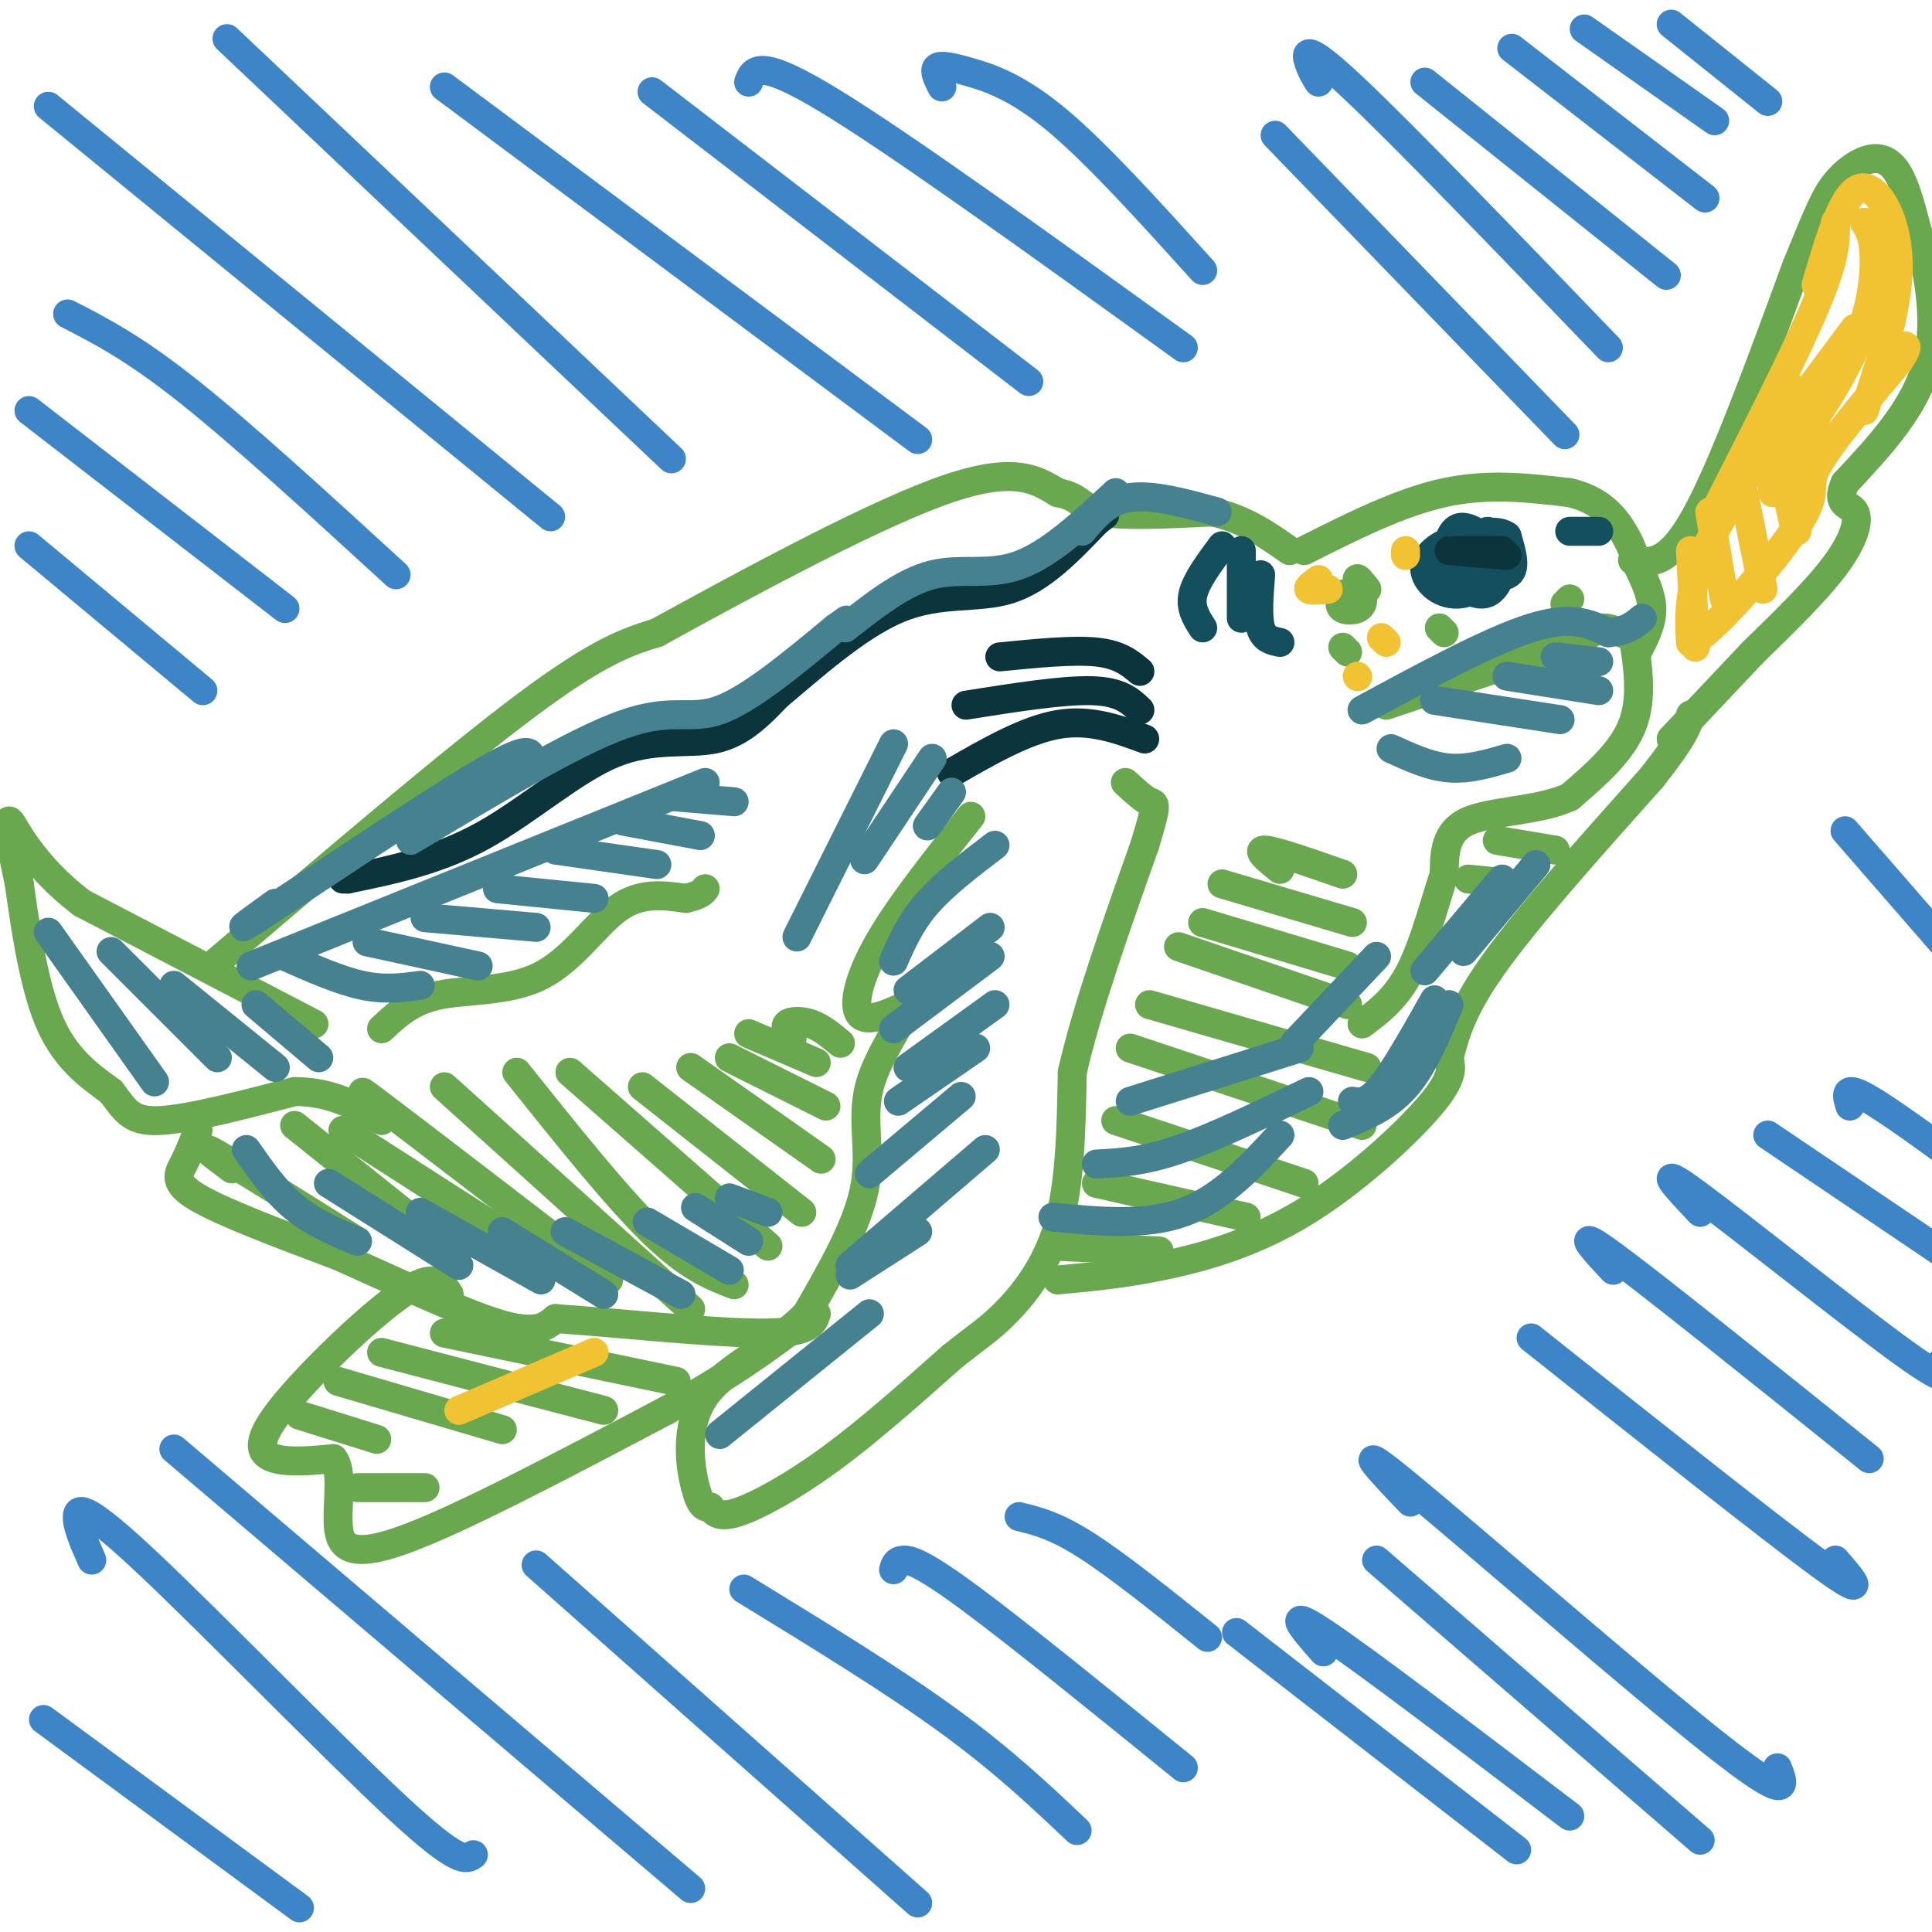 <svg viewBox='0 0 400 400' version='1.1' xmlns='http://www.w3.org/2000/svg' xmlns:xlink='http://www.w3.org/1999/xlink'><g fill='none' stroke='#6aa84f' stroke-width='6' stroke-linecap='round' stroke-linejoin='round'><path d='M45,199c24.417,-20.833 48.833,-41.667 64,-53c15.167,-11.333 21.083,-13.167 27,-15'/><path d='M136,131c15.978,-8.778 42.422,-23.222 58,-29c15.578,-5.778 20.289,-2.889 25,0'/><path d='M219,102c4.867,0.889 4.533,3.111 9,4c4.467,0.889 13.733,0.444 23,0'/><path d='M251,106c6.500,1.333 11.250,4.667 16,8'/><path d='M270,114c9.917,-5.000 19.833,-10.000 29,-12c9.167,-2.000 17.583,-1.000 26,0'/><path d='M325,102c6.356,1.467 9.244,5.133 11,8c1.756,2.867 2.378,4.933 3,7'/><path d='M339,117c1.267,2.689 2.933,5.911 3,9c0.067,3.089 -1.467,6.044 -3,9'/><path d='M287,146c0.000,0.000 36.000,-12.000 36,-12'/><path d='M323,134c7.333,-2.844 7.667,-3.956 9,-4c1.333,-0.044 3.667,0.978 6,2'/><path d='M338,131c1.083,6.667 2.167,13.333 0,19c-2.167,5.667 -7.583,10.333 -13,15'/><path d='M325,165c-6.467,2.956 -16.133,2.844 -21,5c-4.867,2.156 -4.933,6.578 -5,11'/><path d='M299,181c-1.889,5.667 -4.111,14.333 -7,20c-2.889,5.667 -6.444,8.333 -10,11'/><path d='M338,116c3.667,0.583 7.333,1.167 13,-9c5.667,-10.167 13.333,-31.083 21,-52'/><path d='M372,55c4.719,-11.582 6.018,-14.537 8,-17c1.982,-2.463 4.649,-4.432 7,-5c2.351,-0.568 4.386,0.266 6,3c1.614,2.734 2.807,7.367 4,12'/><path d='M397,48c1.822,6.756 4.378,17.644 2,27c-2.378,9.356 -9.689,17.178 -17,25'/><path d='M382,100c-2.143,4.786 1.000,4.250 2,6c1.000,1.750 -0.143,5.786 -4,11c-3.857,5.214 -10.429,11.607 -17,18'/><path d='M363,135c-5.667,6.000 -11.333,12.000 -17,18'/><path d='M65,212c0.000,0.000 -48.000,-25.000 -48,-25'/><path d='M17,187c-10.889,-8.244 -14.111,-16.356 -15,-17c-0.889,-0.644 0.556,6.178 2,13'/><path d='M4,183c1.067,7.578 2.733,20.022 6,28c3.267,7.978 8.133,11.489 13,15'/><path d='M23,226c3.000,3.933 4.000,6.267 10,6c6.000,-0.267 17.000,-3.133 28,-6'/><path d='M61,226c7.667,0.000 12.833,3.000 18,6'/><path d='M41,234c-0.956,2.444 -1.911,4.889 -3,7c-1.089,2.111 -2.311,3.889 3,7c5.311,3.111 17.156,7.556 29,12'/><path d='M70,260c11.311,5.022 25.089,11.578 33,14c7.911,2.422 9.956,0.711 12,-1'/><path d='M115,273c10.667,0.689 31.333,2.911 42,3c10.667,0.089 11.333,-1.956 12,-4'/><path d='M93,268c-1.500,-2.417 -3.000,-4.833 -10,0c-7.000,4.833 -19.500,16.917 -25,24c-5.500,7.083 -4.000,9.167 -1,10c3.000,0.833 7.500,0.417 12,0'/><path d='M69,302c1.964,2.381 0.875,8.333 1,13c0.125,4.667 1.464,8.048 13,4c11.536,-4.048 33.268,-15.524 55,-27'/><path d='M138,292c14.000,-7.667 21.500,-13.333 29,-19'/><path d='M201,169c-7.356,9.267 -14.711,18.533 -19,26c-4.289,7.467 -5.511,13.133 -4,15c1.511,1.867 5.756,-0.067 10,-2'/><path d='M188,208c-0.345,2.595 -6.208,10.083 -8,17c-1.792,6.917 0.488,13.262 -1,21c-1.488,7.738 -6.744,16.869 -12,26'/><path d='M167,272c-6.452,6.786 -16.583,10.750 -21,17c-4.417,6.250 -3.119,14.786 -2,19c1.119,4.214 2.060,4.107 3,4'/><path d='M147,312c0.988,1.250 1.958,2.375 6,1c4.042,-1.375 11.155,-5.250 19,-11c7.845,-5.750 16.423,-13.375 25,-21'/><path d='M197,281c5.738,-4.595 7.583,-5.583 11,-9c3.417,-3.417 8.405,-9.262 11,-18c2.595,-8.738 2.798,-20.369 3,-32'/><path d='M222,222c3.000,-13.167 9.000,-30.083 15,-47'/><path d='M237,175c2.778,-9.133 2.222,-8.467 1,-9c-1.222,-0.533 -3.111,-2.267 -5,-4'/></g>
<g fill='none' stroke='#134f5c' stroke-width='6' stroke-linecap='round' stroke-linejoin='round'><path d='M307,111c-2.245,-1.391 -4.491,-2.783 -6,-1c-1.509,1.783 -2.282,6.739 -1,9c1.282,2.261 4.618,1.825 7,1c2.382,-0.825 3.810,-2.040 4,-4c0.190,-1.960 -0.858,-4.666 -3,-5c-2.142,-0.334 -5.378,1.704 -7,3c-1.622,1.296 -1.629,1.849 1,3c2.629,1.151 7.894,2.900 10,2c2.106,-0.900 1.053,-4.450 0,-8'/><path d='M312,111c-1.612,-1.361 -5.642,-0.764 -8,0c-2.358,0.764 -3.042,1.694 -3,3c0.042,1.306 0.811,2.987 3,3c2.189,0.013 5.796,-1.643 6,-3c0.204,-1.357 -2.997,-2.415 -6,-2c-3.003,0.415 -5.809,2.304 -5,5c0.809,2.696 5.231,6.199 8,6c2.769,-0.199 3.884,-4.099 5,-8'/><path d='M312,115c-0.573,-2.530 -4.504,-4.853 -8,-4c-3.496,0.853 -6.557,4.884 -6,7c0.557,2.116 4.730,2.319 6,1c1.270,-1.319 -0.365,-4.159 -2,-7'/><path d='M302,112c-2.147,-0.407 -6.514,2.077 -7,5c-0.486,2.923 2.907,6.287 7,6c4.093,-0.287 8.884,-4.225 10,-7c1.116,-2.775 -1.442,-4.388 -4,-6'/><path d='M325,110c0.000,0.000 6.000,0.000 6,0'/><path d='M302,113c0.000,0.000 5.000,0.000 5,0'/><path d='M307,113c0.833,0.000 0.417,0.000 0,0'/><path d='M304,113c2.345,0.292 4.690,0.583 5,0c0.310,-0.583 -1.417,-2.042 -3,-1c-1.583,1.042 -3.024,4.583 -2,5c1.024,0.417 4.512,-2.292 8,-5'/><path d='M304,115c0.000,0.000 0.100,0.100 0.1,0.1'/></g>
<g fill='none' stroke='#0c343d' stroke-width='6' stroke-linecap='round' stroke-linejoin='round'><path d='M304,114c0.000,0.000 7.000,0.000 7,0'/><path d='M301,114c0.000,0.000 8.000,0.000 8,0'/><path d='M300,114c0.000,0.000 12.000,1.000 12,1'/><path d='M71,182c0.000,0.000 1.000,0.000 1,0'/><path d='M72,182c9.327,-1.917 18.655,-3.833 28,-9c9.345,-5.167 18.708,-13.583 27,-17c8.292,-3.417 15.512,-1.833 21,-3c5.488,-1.167 9.244,-5.083 13,-9'/><path d='M161,144c6.512,-5.393 16.292,-14.375 25,-18c8.708,-3.625 16.345,-1.893 23,-4c6.655,-2.107 12.327,-8.054 18,-14'/><path d='M227,108c3.000,-2.333 1.500,-1.167 0,0'/><path d='M197,160c7.667,-4.417 15.333,-8.833 22,-10c6.667,-1.167 12.333,0.917 18,3'/><path d='M200,146c10.000,-1.583 20.000,-3.167 26,-3c6.000,0.167 8.000,2.083 10,4'/><path d='M207,136c7.583,-0.750 15.167,-1.500 20,-1c4.833,0.500 6.917,2.250 9,4'/></g>
<g fill='none' stroke='#134f5c' stroke-width='6' stroke-linecap='round' stroke-linejoin='round'><path d='M253,113c-2.667,3.583 -5.333,7.167 -6,10c-0.667,2.833 0.667,4.917 2,7'/><path d='M257,114c0.000,0.000 0.000,14.000 0,14'/><path d='M261,119c-0.333,4.333 -0.667,8.667 0,11c0.667,2.333 2.333,2.667 4,3'/></g>
<g fill='none' stroke='#f1c232' stroke-width='6' stroke-linecap='round' stroke-linejoin='round'><path d='M350,114c0.000,0.000 1.000,20.000 1,20'/><path d='M354,106c0.000,0.000 3.000,18.000 3,18'/><path d='M361,102c0.000,0.000 4.000,20.000 4,20'/><path d='M367,102c-0.063,-6.359 -0.126,-12.719 1,-9c1.126,3.719 3.440,17.516 4,17c0.560,-0.516 -0.633,-15.344 -1,-23c-0.367,-7.656 0.094,-8.138 1,-4c0.906,4.138 2.259,12.897 3,13c0.741,0.103 0.871,-8.448 1,-17'/><path d='M355,106c8.417,-16.500 16.833,-33.000 21,-43c4.167,-10.000 4.083,-13.500 4,-17'/><path d='M376,59c2.756,-9.422 5.511,-18.844 9,-20c3.489,-1.156 7.711,5.956 8,15c0.289,9.044 -3.356,20.022 -7,31'/><path d='M386,46c0.928,1.429 1.856,2.858 2,7c0.144,4.142 -0.498,10.997 -4,19c-3.502,8.003 -9.866,17.155 -13,21c-3.134,3.845 -3.038,2.384 -3,1c0.038,-1.384 0.019,-2.692 0,-4'/><path d='M384,68c-11.667,15.583 -23.333,31.167 -29,42c-5.667,10.833 -5.333,16.917 -5,23'/><path d='M350,133c4.167,-1.417 17.083,-16.458 22,-24c4.917,-7.542 1.833,-7.583 4,-12c2.167,-4.417 9.583,-13.208 17,-22'/><path d='M393,75c2.833,-4.167 1.417,-3.583 0,-3'/></g>
<g fill='none' stroke='#6aa84f' stroke-width='6' stroke-linecap='round' stroke-linejoin='round'><path d='M48,242c-3.667,-2.750 -7.333,-5.500 -3,-3c4.333,2.500 16.667,10.250 29,18'/><path d='M61,233c0.000,0.000 30.000,24.000 30,24'/><path d='M71,234c0.000,0.000 39.000,25.000 39,25'/><path d='M81,231c-4.750,-3.833 -9.500,-7.667 -2,-2c7.500,5.667 27.250,20.833 47,36'/><path d='M92,225c0.000,0.000 51.000,46.000 51,46'/><path d='M107,222c10.250,12.833 20.500,25.667 28,33c7.500,7.333 12.250,9.167 17,11'/><path d='M118,222c0.000,0.000 41.000,36.000 41,36'/><path d='M133,225c0.000,0.000 33.000,26.000 33,26'/><path d='M143,221c0.000,0.000 27.000,19.000 27,19'/><path d='M151,219c0.000,0.000 20.000,10.000 20,10'/><path d='M155,214c0.000,0.000 14.000,6.000 14,6'/><path d='M164,215c-0.844,-1.178 -1.689,-2.356 -1,-3c0.689,-0.644 2.911,-0.756 5,0c2.089,0.756 4.044,2.378 6,4'/><path d='M79,213c3.089,-2.911 6.179,-5.821 12,-7c5.821,-1.179 14.375,-0.625 21,-4c6.625,-3.375 11.321,-10.679 16,-14c4.679,-3.321 9.339,-2.661 14,-2'/><path d='M142,186c3.000,-0.667 3.500,-1.333 4,-2'/><path d='M62,293c0.000,0.000 16.000,5.000 16,5'/><path d='M70,286c0.000,0.000 34.000,10.000 34,10'/><path d='M79,280c0.000,0.000 46.000,12.000 46,12'/><path d='M92,276c0.000,0.000 48.000,10.000 48,10'/><path d='M74,308c0.000,0.000 14.000,0.000 14,0'/><path d='M219,265c6.768,-0.619 13.536,-1.238 22,-3c8.464,-1.762 18.625,-4.667 29,-11c10.375,-6.333 20.964,-16.095 26,-22c5.036,-5.905 4.518,-7.952 4,-10'/><path d='M300,219c1.156,-4.044 2.044,-9.156 9,-19c6.956,-9.844 19.978,-24.422 33,-39'/><path d='M342,161c6.833,-8.667 7.417,-10.833 8,-13'/><path d='M218,258c0.000,0.000 22.000,1.000 22,1'/><path d='M227,245c0.000,0.000 31.000,7.000 31,7'/><path d='M231,232c0.000,0.000 39.000,13.000 39,13'/><path d='M234,217c0.000,0.000 48.000,16.000 48,16'/><path d='M238,208c0.000,0.000 45.000,13.000 45,13'/><path d='M244,196c0.000,0.000 35.000,12.000 35,12'/><path d='M249,191c0.000,0.000 30.000,9.000 30,9'/><path d='M253,183c0.000,0.000 27.000,8.000 27,8'/><path d='M265,180c-2.583,-2.083 -5.167,-4.167 -3,-4c2.167,0.167 9.083,2.583 16,5'/><path d='M304,182c0.000,0.000 10.000,1.000 10,1'/><path d='M310,174c0.000,0.000 12.000,2.000 12,2'/><path d='M278,123c-0.494,1.220 -0.988,2.440 0,3c0.988,0.560 3.458,0.458 4,-1c0.542,-1.458 -0.845,-4.274 -1,-5c-0.155,-0.726 0.923,0.637 2,2'/><path d='M278,134c0.000,0.000 1.000,1.000 1,1'/><path d='M298,130c0.000,0.000 1.000,1.000 1,1'/><path d='M325,124c0.000,0.000 -1.000,1.000 -1,1'/></g>
<g fill='none' stroke='#f1c232' stroke-width='6' stroke-linecap='round' stroke-linejoin='round'><path d='M273,120c-1.167,0.833 -2.333,1.667 -2,2c0.333,0.333 2.167,0.167 4,0'/><path d='M291,114c0.000,0.000 0.000,1.000 0,1'/><path d='M286,132c0.000,0.000 1.000,1.000 1,1'/><path d='M281,140c0.000,0.000 0.100,0.100 0.1,0.1'/></g>
<g fill='none' stroke='#45818e' stroke-width='6' stroke-linecap='round' stroke-linejoin='round'><path d='M10,193c0.000,0.000 22.000,31.000 22,31'/><path d='M23,197c0.000,0.000 22.000,22.000 22,22'/><path d='M36,204c0.000,0.000 21.000,17.000 21,17'/><path d='M53,208c0.000,0.000 13.000,11.000 13,11'/><path d='M51,238c3.083,4.417 6.167,8.833 10,12c3.833,3.167 8.417,5.083 13,7'/><path d='M68,245c0.000,0.000 27.000,17.000 27,17'/><path d='M87,251c0.000,0.000 25.000,14.000 25,14'/><path d='M104,255c0.000,0.000 21.000,13.000 21,13'/><path d='M117,255c0.000,0.000 24.000,13.000 24,13'/><path d='M134,253c0.000,0.000 17.000,10.000 17,10'/><path d='M144,250c0.000,0.000 11.000,7.000 11,7'/><path d='M151,248c0.000,0.000 8.000,3.000 8,3'/><path d='M185,199c1.750,-4.000 3.500,-8.000 7,-12c3.500,-4.000 8.750,-8.000 14,-12'/><path d='M188,205c0.000,0.000 17.000,-13.000 17,-13'/><path d='M185,213c0.000,0.000 20.000,-15.000 20,-15'/><path d='M188,221c0.000,0.000 18.000,-13.000 18,-13'/><path d='M149,297c0.000,0.000 31.000,-25.000 31,-25'/><path d='M176,262c0.000,0.000 28.000,-24.000 28,-24'/><path d='M180,243c0.000,0.000 19.000,-16.000 19,-16'/><path d='M186,228c0.000,0.000 16.000,-11.000 16,-11'/><path d='M52,200c0.000,0.000 94.000,-38.000 94,-38'/><path d='M59,198c5.667,2.500 11.333,5.000 16,6c4.667,1.000 8.333,0.500 12,0'/><path d='M76,195c0.000,0.000 23.000,5.000 23,5'/><path d='M88,190c0.000,0.000 23.000,2.000 23,2'/><path d='M103,184c0.000,0.000 20.000,2.000 20,2'/><path d='M115,176c0.000,0.000 21.000,3.000 21,3'/><path d='M129,170c0.000,0.000 16.000,3.000 16,3'/><path d='M140,165c0.000,0.000 12.000,1.000 12,1'/><path d='M280,228c1.583,0.250 3.167,0.500 6,-3c2.833,-3.500 6.917,-10.750 11,-18'/><path d='M278,233c4.667,-1.917 9.333,-3.833 13,-8c3.667,-4.167 6.333,-10.583 9,-17'/><path d='M295,201c0.000,0.000 16.000,-19.000 16,-19'/><path d='M303,197c0.000,0.000 15.000,-18.000 15,-18'/><path d='M218,252c9.583,0.917 19.167,1.833 27,-1c7.833,-2.833 13.917,-9.417 20,-16'/><path d='M227,241c4.833,-0.250 9.667,-0.500 17,-3c7.333,-2.500 17.167,-7.250 27,-12'/><path d='M234,228c0.000,0.000 35.000,-11.000 35,-11'/><path d='M268,216c0.000,0.000 17.000,-18.000 17,-18'/><path d='M176,264c0.000,0.000 14.000,-9.000 14,-9'/><path d='M165,194c0.000,0.000 20.000,-40.000 20,-40'/><path d='M179,178c0.000,0.000 14.000,-21.000 14,-21'/><path d='M192,171c0.000,0.000 5.000,-7.000 5,-7'/><path d='M288,155c4.000,1.833 8.000,3.667 12,4c4.000,0.333 8.000,-0.833 12,-2'/><path d='M297,145c0.000,0.000 26.000,4.000 26,4'/><path d='M312,140c0.000,0.000 19.000,3.000 19,3'/><path d='M322,136c0.000,0.000 9.000,1.000 9,1'/><path d='M282,147c13.250,-7.167 26.500,-14.333 35,-17c8.500,-2.667 12.250,-0.833 16,1'/><path d='M333,131c3.833,-0.333 5.417,-1.667 7,-3'/><path d='M57,187c-5.356,3.867 -10.711,7.733 -2,2c8.711,-5.733 31.489,-21.067 43,-28c11.511,-6.933 11.756,-5.467 12,-4'/><path d='M85,174c16.889,-10.178 33.778,-20.356 44,-24c10.222,-3.644 13.778,-0.756 20,-3c6.222,-2.244 15.111,-9.622 24,-17'/><path d='M173,130c4.000,-2.833 2.000,-1.417 0,0'/><path d='M175,130c6.044,-4.756 12.089,-9.511 18,-11c5.911,-1.489 11.689,0.289 18,-2c6.311,-2.289 13.156,-8.644 20,-15'/><path d='M224,110c2.667,-3.167 5.333,-6.333 10,-7c4.667,-0.667 11.333,1.167 18,3'/></g>
<g fill='none' stroke='#3d85c6' stroke-width='6' stroke-linecap='round' stroke-linejoin='round'><path d='M256,338c0.000,0.000 58.000,45.000 58,45'/><path d='M274,342c-4.250,-4.833 -8.500,-9.667 0,-4c8.500,5.667 29.750,21.833 51,38'/><path d='M285,323c0.000,0.000 67.000,58.000 67,58'/><path d='M292,311c-6.711,-7.044 -13.422,-14.089 0,-3c13.422,11.089 46.978,40.311 63,53c16.022,12.689 14.511,8.844 13,5'/><path d='M317,277c24.750,19.667 49.500,39.333 60,47c10.500,7.667 6.750,3.333 3,-1'/><path d='M334,263c-4.417,-4.750 -8.833,-9.500 0,-3c8.833,6.500 30.917,24.250 53,42'/><path d='M352,251c-5.022,-5.311 -10.044,-10.622 -1,-4c9.044,6.622 32.156,25.178 43,33c10.844,7.822 9.422,4.911 8,2'/><path d='M366,235c0.000,0.000 40.000,27.000 40,27'/><path d='M383,229c-0.667,-2.167 -1.333,-4.333 3,-2c4.333,2.333 13.667,9.167 23,16'/><path d='M6,113c0.000,0.000 36.000,30.000 36,30'/><path d='M6,85c0.000,0.000 53.000,41.000 53,41'/><path d='M14,65c6.833,3.500 13.667,7.000 25,16c11.333,9.000 27.167,23.500 43,38'/><path d='M10,22c0.000,0.000 104.000,85.000 104,85'/><path d='M47,8c0.000,0.000 92.000,87.000 92,87'/><path d='M92,18c0.000,0.000 98.000,73.000 98,73'/><path d='M135,19c0.000,0.000 78.000,60.000 78,60'/><path d='M155,17c1.000,-2.583 2.000,-5.167 17,4c15.000,9.167 44.000,30.083 73,51'/><path d='M195,18c-0.857,-1.690 -1.714,-3.381 -1,-4c0.714,-0.619 3.000,-0.167 7,1c4.000,1.167 9.714,3.048 18,10c8.286,6.952 19.143,18.976 30,31'/><path d='M9,356c0.000,0.000 53.000,39.000 53,39'/><path d='M19,323c-1.542,-3.506 -3.083,-7.012 -3,-9c0.083,-1.988 1.792,-2.458 15,10c13.208,12.458 37.917,37.845 51,50c13.083,12.155 14.542,11.077 16,10'/><path d='M36,300c0.000,0.000 107.000,91.000 107,91'/><path d='M111,324c0.000,0.000 79.000,70.000 79,70'/><path d='M154,329c15.250,9.333 30.500,18.667 42,27c11.500,8.333 19.250,15.667 27,23'/><path d='M185,325c0.267,-0.956 0.533,-1.911 2,-2c1.467,-0.089 4.133,0.689 14,8c9.867,7.311 26.933,21.156 44,35'/><path d='M211,314c3.750,0.917 7.500,1.833 14,6c6.500,4.167 15.750,11.583 25,19'/><path d='M264,28c0.000,0.000 60.000,62.000 60,62'/><path d='M273,17c-0.667,-1.044 -1.333,-2.089 -2,-4c-0.667,-1.911 -1.333,-4.689 9,5c10.333,9.689 31.667,31.844 53,54'/><path d='M295,17c0.000,0.000 50.000,40.000 50,40'/><path d='M313,10c0.000,0.000 40.000,31.000 40,31'/><path d='M328,6c0.000,0.000 27.000,19.000 27,19'/><path d='M346,5c0.000,0.000 20.000,16.000 20,16'/><path d='M382,172c0.000,0.000 20.000,23.000 20,23'/></g>
<g fill='none' stroke='#f1c232' stroke-width='6' stroke-linecap='round' stroke-linejoin='round'><path d='M95,292c0.000,0.000 28.000,-12.000 28,-12'/></g>
</svg>